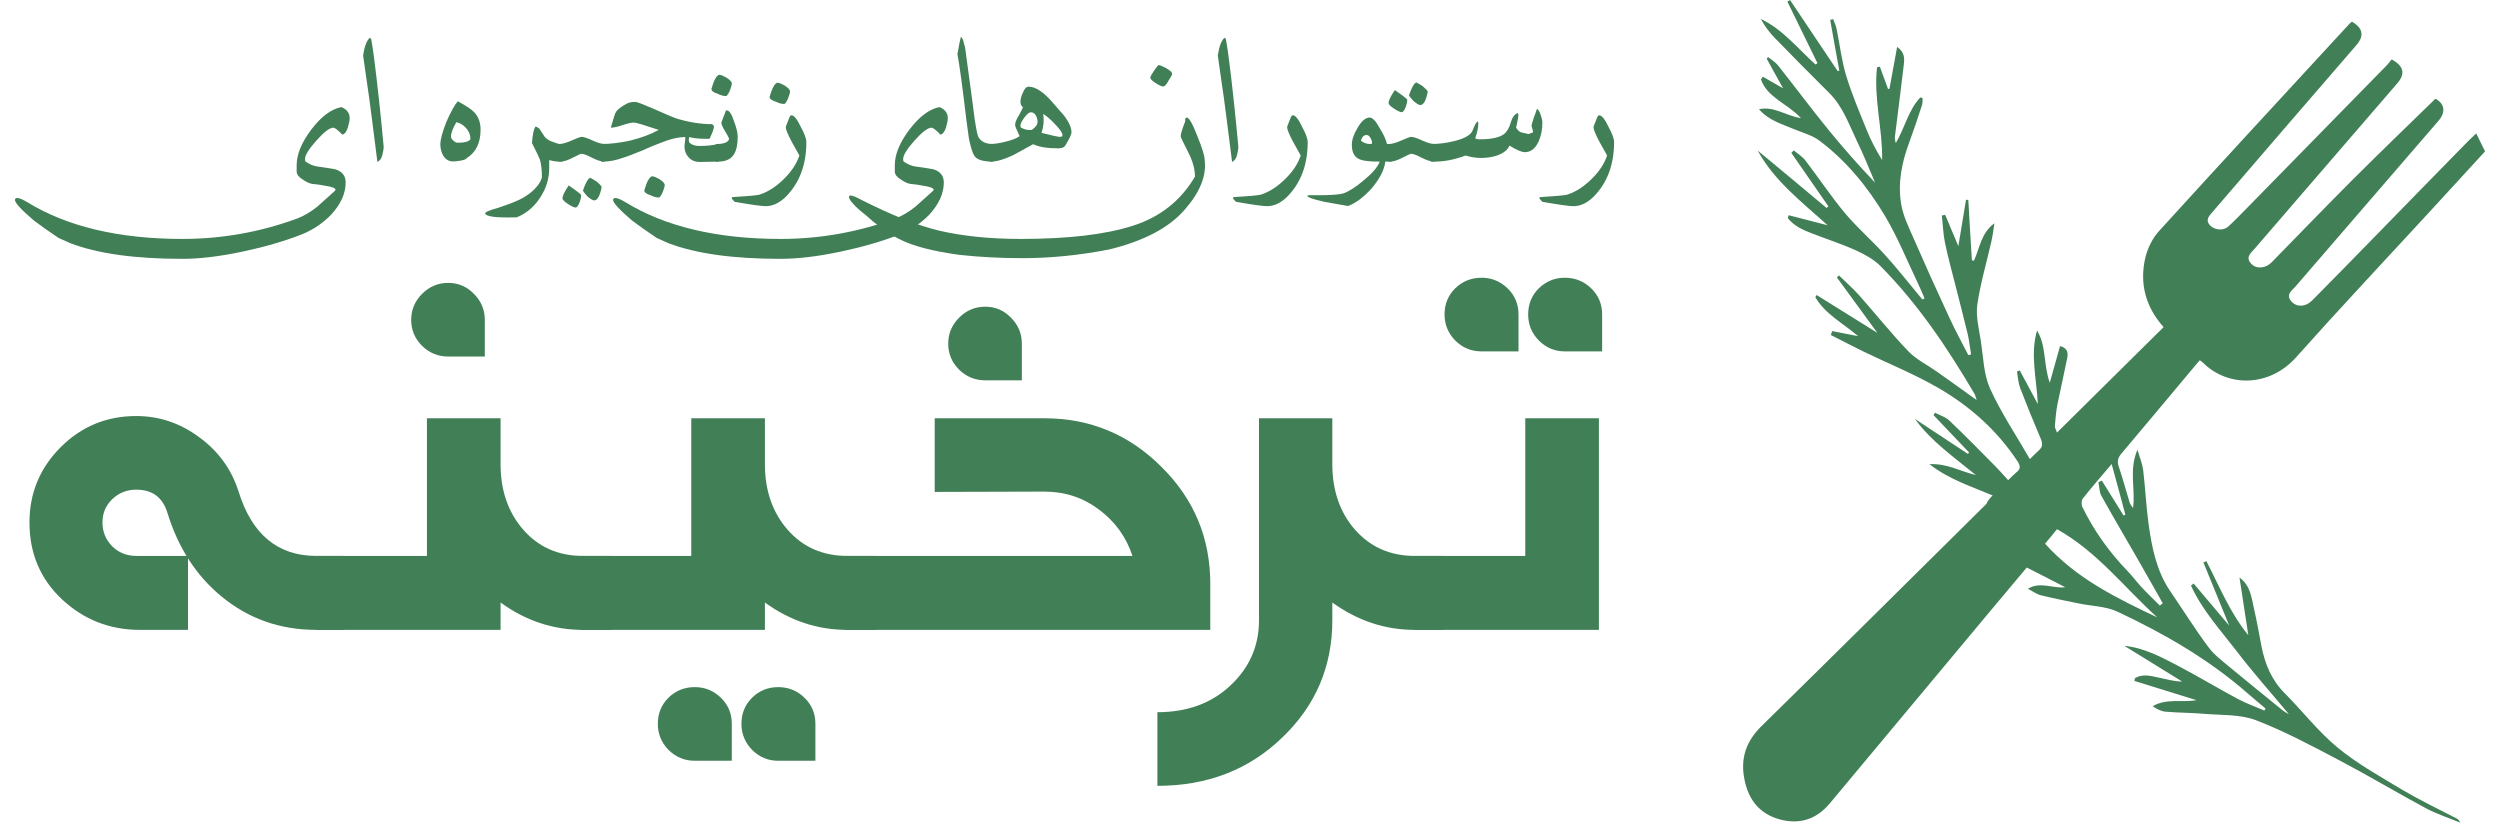 <svg width="155" height="51" viewBox="0 0 155 51" fill="none" xmlns="http://www.w3.org/2000/svg">
<path d="M0.927 12.398C0.927 12.318 0.974 12.277 1.069 12.277C1.192 12.277 1.388 12.356 1.655 12.514C4.137 14.047 7.359 14.814 11.322 14.814C13.747 14.814 16.112 14.394 18.415 13.553C18.819 13.402 19.237 13.156 19.67 12.815C20.028 12.485 20.392 12.158 20.761 11.834L20.804 11.771C20.804 11.662 20.58 11.576 20.134 11.512C19.888 11.46 19.628 11.423 19.353 11.402C19.181 11.373 18.988 11.284 18.773 11.133C18.534 10.989 18.408 10.83 18.393 10.658V10.247C18.393 9.568 18.698 8.828 19.306 8.026C19.914 7.225 20.535 6.762 21.168 6.639C21.509 6.784 21.679 7.01 21.679 7.32C21.679 7.457 21.642 7.652 21.568 7.905C21.477 8.176 21.363 8.324 21.226 8.348C20.944 8.06 20.76 7.916 20.672 7.916C20.443 7.916 20.092 8.181 19.617 8.712C19.146 9.239 18.91 9.624 18.91 9.867C18.91 9.948 18.923 9.999 18.947 10.02C19.204 10.192 19.441 10.292 19.659 10.32C20.369 10.422 20.744 10.48 20.782 10.495C21.215 10.625 21.431 10.899 21.431 11.317C21.431 11.985 21.136 12.644 20.545 13.295C20.025 13.833 19.42 14.242 18.731 14.524C17.648 14.949 16.426 15.306 15.066 15.594C13.649 15.897 12.394 16.048 11.3 16.048C8.354 16.048 6.035 15.723 4.344 15.072C3.961 14.9 3.722 14.793 3.627 14.75C2.987 14.318 2.477 13.958 2.098 13.669C1.317 13.001 0.927 12.578 0.927 12.398Z" fill="#417F56"/>
<path d="M22.512 3.433C22.6 2.863 22.741 2.5 22.934 2.341C22.966 2.377 22.992 2.401 23.013 2.415C23.105 2.904 23.214 3.695 23.34 4.788C23.467 5.878 23.572 6.859 23.657 7.731C23.745 8.603 23.789 9.064 23.789 9.113C23.789 9.215 23.762 9.377 23.709 9.598C23.66 9.816 23.556 9.964 23.398 10.041C23.286 9.148 23.173 8.26 23.061 7.378C22.952 6.495 22.832 5.627 22.702 4.773C22.576 3.915 22.512 3.468 22.512 3.433Z" fill="#417F56"/>
<path d="M27.301 8.949C27.301 8.661 27.426 8.197 27.675 7.557C27.95 6.931 28.185 6.506 28.382 6.281C28.85 6.527 29.184 6.747 29.384 6.94C29.658 7.221 29.795 7.585 29.795 8.032C29.795 8.854 29.514 9.442 28.951 9.793C28.909 9.863 28.783 9.918 28.572 9.957C28.364 9.992 28.203 10.009 28.087 10.009C27.837 10.009 27.637 9.893 27.485 9.661C27.362 9.447 27.301 9.209 27.301 8.949ZM27.96 8.464C27.96 8.545 28.008 8.629 28.102 8.717C28.201 8.802 28.278 8.844 28.334 8.844H28.498C28.843 8.844 29.066 8.772 29.168 8.628C29.168 8.367 29.078 8.139 28.899 7.942C28.72 7.742 28.517 7.62 28.292 7.578C28.071 7.961 27.96 8.257 27.96 8.464Z" fill="#417F56"/>
<path d="M30.085 13.216C30.085 13.145 30.342 13.038 30.855 12.894C31.625 12.641 32.154 12.428 32.443 12.256C32.981 11.94 33.348 11.576 33.545 11.164C33.58 11.062 33.598 11.004 33.598 10.99C33.598 10.544 33.557 10.18 33.476 9.899C33.434 9.779 33.269 9.435 32.981 8.865C33.026 8.295 33.105 7.953 33.218 7.837L33.434 7.968C33.638 8.285 33.754 8.461 33.782 8.496C33.912 8.64 34.092 8.745 34.32 8.812C34.601 8.925 34.782 8.963 34.863 8.928V10.02C34.589 10.034 34.318 10.002 34.051 9.925V10.421C34.051 11.075 33.863 11.686 33.487 12.256C33.114 12.825 32.633 13.232 32.042 13.474C30.738 13.513 30.085 13.427 30.085 13.216Z" fill="#417F56"/>
<path d="M34.652 8.928C34.832 8.935 35.094 8.863 35.438 8.712C35.783 8.561 35.988 8.485 36.055 8.485C36.185 8.485 36.41 8.559 36.73 8.707C37.05 8.854 37.307 8.928 37.5 8.928V10.02C37.279 10.02 37.011 9.939 36.699 9.777C36.386 9.616 36.171 9.535 36.055 9.535C36.002 9.535 35.821 9.616 35.512 9.777C35.203 9.939 34.948 10.02 34.747 10.02H34.652V8.928ZM36.14 11.818C36.305 11.337 36.456 11.071 36.593 11.022C36.716 11.085 36.85 11.164 36.994 11.259C37.145 11.382 37.249 11.493 37.305 11.591C37.196 12.147 37.041 12.425 36.841 12.425C36.767 12.425 36.634 12.349 36.44 12.198C36.289 12.04 36.189 11.913 36.14 11.818ZM34.874 12.303C34.874 12.138 35.004 11.869 35.264 11.496C35.661 11.771 35.916 11.964 36.029 12.077V12.114C36.029 12.24 35.994 12.395 35.923 12.578C35.843 12.771 35.763 12.868 35.686 12.868C35.598 12.868 35.44 12.794 35.211 12.646C34.986 12.498 34.874 12.384 34.874 12.303Z" fill="#417F56"/>
<path d="M37.263 8.928C37.833 8.928 38.442 8.856 39.093 8.712C39.796 8.533 40.378 8.313 40.839 8.053C39.938 7.75 39.429 7.599 39.309 7.599C39.158 7.599 38.922 7.652 38.602 7.757C38.286 7.863 38.042 7.916 37.869 7.916C38.042 7.311 38.144 6.996 38.175 6.972C38.267 6.799 38.497 6.617 38.866 6.423C38.993 6.353 39.169 6.318 39.394 6.318C39.488 6.318 39.877 6.465 40.559 6.761C41.315 7.098 41.768 7.292 41.92 7.341C42.704 7.58 43.449 7.699 44.156 7.699C44.222 7.756 44.259 7.801 44.266 7.837C44.266 7.967 44.175 8.223 43.992 8.607H43.813C43.335 8.607 42.974 8.57 42.732 8.496L42.7 8.649L42.732 8.833C42.876 8.977 43.089 9.05 43.37 9.05C43.792 9.05 44.187 9.009 44.556 8.928V10.02L43.401 10.041C43.12 10.048 42.888 9.957 42.705 9.767C42.526 9.577 42.436 9.341 42.436 9.06C42.436 9.014 42.443 8.948 42.458 8.86C42.475 8.768 42.484 8.698 42.484 8.649V8.496C42.15 8.496 41.76 8.571 41.313 8.723C40.701 8.948 40.223 9.143 39.879 9.308C39.204 9.582 38.797 9.737 38.66 9.772C38.2 9.937 37.774 10.02 37.384 10.02H37.263V8.928ZM39.947 11.802C40.105 11.247 40.271 10.955 40.443 10.927C40.552 10.941 40.696 10.999 40.875 11.101C41.1 11.245 41.213 11.368 41.213 11.47C41.213 11.547 41.176 11.683 41.102 11.876C41.032 12.052 40.956 12.175 40.875 12.245H40.823C40.685 12.245 40.52 12.198 40.327 12.103C40.074 12.026 39.947 11.925 39.947 11.802Z" fill="#417F56"/>
<path d="M44.108 5.511C44.266 4.955 44.432 4.664 44.604 4.635C44.713 4.649 44.857 4.707 45.036 4.809C45.261 4.954 45.374 5.077 45.374 5.179C45.374 5.256 45.337 5.391 45.263 5.585C45.193 5.76 45.117 5.884 45.036 5.954H44.984C44.846 5.954 44.681 5.906 44.488 5.811C44.235 5.734 44.108 5.634 44.108 5.511ZM44.377 8.928C44.866 8.935 45.142 8.832 45.205 8.617C45.184 8.529 45.098 8.364 44.947 8.121C44.817 7.917 44.741 7.747 44.72 7.61C44.801 7.381 44.898 7.126 45.01 6.845H45.057C45.216 6.845 45.367 7.072 45.511 7.525C45.662 7.923 45.738 8.236 45.738 8.464C45.738 8.96 45.659 9.331 45.5 9.577C45.311 9.872 44.985 10.02 44.525 10.02H44.377V8.928Z" fill="#417F56"/>
<path d="M45.374 12.224C46.337 12.165 46.905 12.114 47.077 12.071C47.587 11.913 48.085 11.598 48.57 11.127C49.058 10.656 49.389 10.161 49.561 9.64C49.396 9.352 49.238 9.069 49.087 8.791C48.84 8.327 48.717 8.023 48.717 7.879L48.754 7.763C48.768 7.735 48.814 7.619 48.891 7.415C48.951 7.235 49.009 7.146 49.066 7.146C49.231 7.146 49.426 7.387 49.651 7.868C49.879 8.287 49.994 8.601 49.994 8.812C49.994 10.215 49.568 11.345 48.717 12.203C48.317 12.59 47.904 12.783 47.478 12.783C47.225 12.783 46.583 12.694 45.553 12.514C45.525 12.493 45.465 12.428 45.374 12.319V12.224ZM47.715 6.001C47.874 5.446 48.039 5.154 48.211 5.126C48.32 5.14 48.464 5.198 48.644 5.3C48.869 5.444 48.981 5.567 48.981 5.669C48.981 5.746 48.944 5.882 48.87 6.075C48.8 6.251 48.724 6.374 48.644 6.444H48.591C48.454 6.444 48.288 6.397 48.095 6.302C47.842 6.225 47.715 6.124 47.715 6.001Z" fill="#417F56"/>
<path d="M38.012 12.398C38.012 12.318 38.059 12.277 38.154 12.277C38.277 12.277 38.472 12.356 38.739 12.514C41.222 14.047 44.444 14.814 48.406 14.814C50.832 14.814 53.197 14.394 55.499 13.553C55.904 13.402 56.322 13.156 56.755 12.815C57.113 12.485 57.477 12.158 57.846 11.834L57.888 11.771C57.888 11.662 57.665 11.576 57.219 11.512C56.972 11.46 56.712 11.423 56.438 11.402C56.266 11.373 56.072 11.284 55.858 11.133C55.619 10.989 55.492 10.83 55.478 10.658V10.247C55.478 9.568 55.782 8.828 56.391 8.026C56.999 7.225 57.619 6.762 58.252 6.639C58.593 6.784 58.764 7.01 58.764 7.32C58.764 7.457 58.727 7.652 58.653 7.905C58.562 8.176 58.447 8.324 58.31 8.348C58.029 8.06 57.844 7.916 57.757 7.916C57.528 7.916 57.176 8.181 56.702 8.712C56.231 9.239 55.995 9.624 55.995 9.867C55.995 9.948 56.007 9.999 56.032 10.02C56.289 10.192 56.526 10.292 56.744 10.32C57.454 10.422 57.829 10.48 57.867 10.495C58.3 10.625 58.516 10.899 58.516 11.317C58.516 11.985 58.221 12.644 57.63 13.295C57.11 13.833 56.505 14.242 55.816 14.524C54.733 14.949 53.511 15.306 52.151 15.594C50.734 15.897 49.479 16.048 48.385 16.048C45.439 16.048 43.12 15.723 41.429 15.072C41.046 14.9 40.807 14.793 40.712 14.75C40.072 14.318 39.562 13.958 39.182 13.669C38.402 13.001 38.012 12.578 38.012 12.398Z" fill="#417F56"/>
<path d="M59.36 3.354C59.462 2.781 59.534 2.422 59.576 2.278C59.671 2.362 59.736 2.514 59.771 2.732C59.817 2.83 59.85 2.988 59.871 3.206C60.23 5.833 60.413 7.204 60.42 7.32C60.522 8.005 60.601 8.394 60.657 8.485C60.815 8.781 61.118 8.928 61.564 8.928V10.02C60.931 10.02 60.546 9.897 60.409 9.651C60.3 9.5 60.19 9.155 60.077 8.617C60.045 8.378 59.994 8.007 59.924 7.504C59.671 5.374 59.483 3.99 59.36 3.354Z" fill="#417F56"/>
<path d="M61.358 8.928C61.643 8.928 61.963 8.883 62.318 8.791C62.744 8.689 63.043 8.573 63.215 8.443C63.029 8.039 62.935 7.812 62.935 7.763C62.935 7.605 63.007 7.413 63.152 7.188C63.303 6.924 63.392 6.741 63.42 6.639C63.319 6.576 63.268 6.464 63.268 6.302C63.268 6.137 63.319 5.95 63.42 5.743C63.519 5.497 63.637 5.374 63.774 5.374C64.206 5.374 64.707 5.706 65.277 6.37C65.73 6.887 65.968 7.16 65.989 7.188C66.284 7.585 66.432 7.924 66.432 8.206C66.432 8.336 66.298 8.617 66.031 9.05C65.954 9.148 65.813 9.197 65.609 9.197C64.92 9.197 64.403 9.111 64.059 8.939C63.647 9.164 63.239 9.387 62.835 9.609C62.258 9.883 61.798 10.02 61.453 10.02H61.358V8.928ZM64.576 8.237C65.215 8.403 65.6 8.485 65.73 8.485C65.825 8.485 65.873 8.45 65.873 8.38C65.873 8.236 65.709 7.998 65.382 7.668C65.147 7.415 64.913 7.213 64.681 7.061C64.741 7.448 64.706 7.84 64.576 8.237ZM63.268 7.784C63.268 7.865 63.282 7.909 63.31 7.916C63.528 8.035 63.748 8.081 63.969 8.053C64.208 7.895 64.328 7.729 64.328 7.557C64.328 7.413 64.291 7.276 64.217 7.146C64.139 7.023 64.039 6.961 63.916 6.961C63.807 6.961 63.672 7.07 63.51 7.288C63.348 7.503 63.268 7.668 63.268 7.784Z" fill="#417F56"/>
<path d="M52.636 12.203C52.636 12.15 52.676 12.124 52.757 12.124C52.859 12.124 53.079 12.216 53.416 12.398C55.28 13.341 56.878 13.973 58.21 14.297C59.694 14.641 61.387 14.814 63.289 14.814C66.21 14.814 68.52 14.543 70.218 14.002C71.92 13.464 73.21 12.446 74.089 10.948C74.089 10.48 73.942 9.962 73.646 9.392C73.351 8.823 73.203 8.506 73.203 8.443C73.203 8.306 73.296 8 73.483 7.525C73.469 7.367 73.5 7.288 73.578 7.288C73.722 7.288 73.942 7.673 74.237 8.443C74.539 9.178 74.69 9.672 74.69 9.925C74.814 10.902 74.392 11.938 73.425 13.031C72.461 14.128 70.918 14.938 68.794 15.462C66.938 15.825 65.141 16.006 63.405 16.006C62.023 16.006 60.713 15.937 59.476 15.8C57.813 15.575 56.566 15.246 55.737 14.814C55.248 14.571 54.708 14.207 54.118 13.722C53.85 13.479 53.576 13.249 53.295 13.031C52.855 12.637 52.636 12.361 52.636 12.203ZM71.32 4.82C71.32 4.75 71.398 4.602 71.553 4.377C71.707 4.148 71.806 4.034 71.848 4.034C71.908 4.034 72.055 4.096 72.291 4.219C72.544 4.363 72.671 4.481 72.671 4.572C72.671 4.639 72.599 4.78 72.454 4.994C72.324 5.24 72.212 5.363 72.117 5.363C72.032 5.363 71.878 5.293 71.653 5.152C71.431 5.012 71.32 4.901 71.32 4.82Z" fill="#417F56"/>
<path d="M75.503 3.433C75.591 2.863 75.731 2.5 75.924 2.341C75.956 2.377 75.983 2.401 76.004 2.415C76.095 2.904 76.204 3.695 76.331 4.788C76.457 5.878 76.563 6.859 76.647 7.731C76.735 8.603 76.779 9.064 76.779 9.113C76.779 9.215 76.752 9.377 76.7 9.598C76.65 9.816 76.547 9.964 76.389 10.041C76.276 9.148 76.164 8.26 76.051 7.378C75.942 6.495 75.823 5.627 75.692 4.773C75.566 3.915 75.503 3.468 75.503 3.433Z" fill="#417F56"/>
<path d="M76.457 12.224C77.421 12.165 77.988 12.114 78.16 12.071C78.67 11.913 79.168 11.598 79.653 11.127C80.142 10.656 80.472 10.161 80.644 9.64C80.479 9.352 80.321 9.069 80.17 8.791C79.924 8.327 79.801 8.023 79.801 7.879L79.838 7.763C79.852 7.735 79.897 7.619 79.975 7.415C80.034 7.235 80.093 7.146 80.149 7.146C80.314 7.146 80.509 7.387 80.734 7.868C80.963 8.287 81.077 8.601 81.077 8.812C81.077 10.215 80.651 11.345 79.801 12.203C79.4 12.59 78.987 12.783 78.561 12.783C78.308 12.783 77.667 12.694 76.636 12.514C76.608 12.493 76.549 12.428 76.457 12.319V12.224Z" fill="#417F56"/>
<path d="M81.05 12.135C81.079 12.114 81.131 12.103 81.209 12.103H81.741C82.49 12.103 82.998 12.068 83.266 11.998C83.617 11.882 84.048 11.607 84.558 11.175C85.092 10.735 85.421 10.35 85.544 10.02C84.946 10.02 84.549 9.979 84.352 9.899C83.993 9.779 83.814 9.473 83.814 8.981C83.814 8.672 83.93 8.324 84.162 7.937C84.412 7.504 84.663 7.288 84.916 7.288C85.103 7.288 85.315 7.515 85.554 7.968C85.776 8.32 85.924 8.64 85.997 8.928H86.277V10.02H85.886C85.837 10.509 85.561 11.055 85.059 11.66C84.545 12.23 84.051 12.601 83.577 12.773C83.151 12.703 82.664 12.616 82.116 12.514C81.406 12.356 81.05 12.23 81.05 12.135ZM84.378 8.723C84.543 8.86 84.73 8.928 84.937 8.928C84.972 8.928 85.016 8.921 85.069 8.907C85.069 8.798 85.043 8.691 84.99 8.585C84.913 8.441 84.826 8.369 84.732 8.369C84.559 8.369 84.442 8.487 84.378 8.723Z" fill="#417F56"/>
<path d="M86.092 8.928C86.272 8.935 86.533 8.863 86.878 8.712C87.222 8.561 87.428 8.485 87.495 8.485C87.625 8.485 87.85 8.559 88.17 8.707C88.49 8.854 88.747 8.928 88.94 8.928V10.02C88.719 10.02 88.451 9.939 88.138 9.777C87.826 9.616 87.611 9.535 87.495 9.535C87.442 9.535 87.261 9.616 86.952 9.777C86.642 9.939 86.388 10.02 86.187 10.02H86.092V8.928ZM87.358 5.906C87.523 5.425 87.674 5.159 87.811 5.11C87.934 5.173 88.068 5.252 88.212 5.347C88.363 5.47 88.467 5.581 88.523 5.68C88.414 6.235 88.26 6.513 88.059 6.513C87.986 6.513 87.852 6.437 87.659 6.286C87.507 6.128 87.407 6.001 87.358 5.906ZM86.092 6.392C86.092 6.226 86.222 5.957 86.483 5.585C86.88 5.859 87.135 6.052 87.247 6.165V6.202C87.247 6.328 87.212 6.483 87.142 6.666C87.061 6.859 86.982 6.956 86.904 6.956C86.817 6.956 86.658 6.882 86.43 6.734C86.205 6.587 86.092 6.472 86.092 6.392Z" fill="#417F56"/>
<path d="M88.703 8.928C89.202 8.928 89.678 8.87 90.132 8.754C90.807 8.596 91.199 8.369 91.308 8.074C91.417 7.779 91.517 7.596 91.609 7.525C91.64 7.547 91.656 7.594 91.656 7.668C91.656 7.896 91.591 8.202 91.461 8.585C91.559 8.621 91.645 8.638 91.719 8.638C92.454 8.638 92.966 8.529 93.254 8.311C93.433 8.167 93.57 7.93 93.665 7.599C93.757 7.283 93.899 7.086 94.092 7.009L94.119 7.051C94.133 7.072 94.14 7.096 94.14 7.125C94.14 7.234 94.092 7.497 93.998 7.916C94.1 8.074 94.203 8.171 94.309 8.206C94.34 8.213 94.495 8.248 94.773 8.311L95.047 8.206C95.047 8.132 95.031 8.053 94.999 7.968C94.971 7.881 94.957 7.819 94.957 7.784C94.957 7.742 95.005 7.576 95.1 7.288C95.223 6.958 95.284 6.782 95.284 6.761C95.362 6.761 95.441 6.882 95.522 7.125C95.592 7.318 95.627 7.476 95.627 7.599C95.627 8.025 95.552 8.41 95.4 8.754C95.2 9.208 94.912 9.435 94.535 9.435C94.349 9.435 94.033 9.299 93.586 9.028C93.477 9.292 93.222 9.496 92.822 9.64C92.512 9.742 92.183 9.793 91.835 9.793C91.491 9.793 91.171 9.742 90.876 9.64C90.193 9.893 89.557 10.02 88.966 10.02H88.703V8.928Z" fill="#417F56"/>
<path d="M95.453 12.224C96.416 12.165 96.984 12.114 97.156 12.071C97.666 11.913 98.164 11.598 98.649 11.127C99.138 10.656 99.468 10.161 99.64 9.64C99.475 9.352 99.317 9.069 99.166 8.791C98.92 8.327 98.797 8.023 98.797 7.879L98.834 7.763C98.848 7.735 98.893 7.619 98.971 7.415C99.03 7.235 99.088 7.146 99.145 7.146C99.31 7.146 99.505 7.387 99.73 7.868C99.959 8.287 100.073 8.601 100.073 8.812C100.073 10.215 99.647 11.345 98.797 12.203C98.396 12.59 97.983 12.783 97.557 12.783C97.304 12.783 96.662 12.694 95.632 12.514C95.604 12.493 95.544 12.428 95.453 12.319V12.224Z" fill="#417F56"/>
<path d="M21.366 39.052H19.611C17.365 39.052 15.405 38.361 13.73 36.979C12.162 35.689 11.045 33.961 10.38 31.795C10.088 30.838 9.443 30.359 8.446 30.359C7.862 30.359 7.363 30.559 6.951 30.957C6.552 31.343 6.353 31.821 6.353 32.393C6.353 32.965 6.552 33.456 6.951 33.868C7.363 34.267 7.862 34.466 8.446 34.466H11.656V39.052H8.666C6.805 39.052 5.197 38.421 3.841 37.158C2.498 35.895 1.827 34.307 1.827 32.393C1.827 30.572 2.472 29.017 3.761 27.727C5.05 26.438 6.612 25.794 8.446 25.794C9.869 25.794 11.171 26.232 12.354 27.109C13.537 27.973 14.348 29.09 14.787 30.459C15.611 33.131 17.219 34.466 19.611 34.466H21.366V39.052Z" fill="#417F56"/>
<path d="M30.059 22.105H27.786C27.161 22.105 26.623 21.886 26.171 21.447C25.719 20.995 25.493 20.457 25.493 19.832C25.493 19.207 25.719 18.669 26.171 18.217C26.623 17.765 27.161 17.539 27.786 17.539C28.411 17.539 28.942 17.765 29.381 18.217C29.833 18.669 30.059 19.207 30.059 19.832V22.105ZM37.914 39.052H36.14C34.292 39.052 32.591 38.487 31.036 37.357V39.052H19.611V34.466H26.47V25.933H31.036V28.784C31.036 30.419 31.508 31.775 32.451 32.852C33.395 33.928 34.625 34.466 36.14 34.466H37.914V39.052Z" fill="#417F56"/>
<path d="M54.303 39.052H52.529C50.681 39.052 48.98 38.487 47.425 37.357V39.052H36V34.466H42.859V25.933H47.425V28.784C47.425 30.419 47.897 31.775 48.84 32.852C49.784 33.928 51.014 34.466 52.529 34.466H54.303V39.052ZM50.555 47.167H48.242C47.617 47.167 47.079 46.941 46.627 46.489C46.189 46.037 45.969 45.499 45.969 44.874C45.969 44.236 46.189 43.698 46.627 43.259C47.079 42.82 47.617 42.601 48.242 42.601C48.88 42.601 49.425 42.82 49.877 43.259C50.329 43.698 50.555 44.236 50.555 44.874V47.167ZM45.371 47.167H43.078C42.44 47.167 41.895 46.941 41.443 46.489C41.005 46.037 40.785 45.499 40.785 44.874C40.785 44.236 41.005 43.698 41.443 43.259C41.895 42.82 42.44 42.601 43.078 42.601C43.703 42.601 44.241 42.82 44.693 43.259C45.145 43.698 45.371 44.236 45.371 44.874V47.167Z" fill="#417F56"/>
<path d="M75.038 39.052H52.389V34.466H70.213C69.828 33.297 69.137 32.34 68.14 31.595C67.156 30.851 66.027 30.479 64.751 30.479L57.952 30.499V25.933H64.751C67.582 25.933 70.001 26.937 72.008 28.944C74.028 30.937 75.038 33.357 75.038 36.201V39.052ZM63.355 23.58H61.082C60.457 23.58 59.919 23.361 59.467 22.922C59.015 22.471 58.789 21.932 58.789 21.308C58.789 20.683 59.015 20.145 59.467 19.693C59.919 19.241 60.457 19.015 61.082 19.015C61.707 19.015 62.238 19.241 62.677 19.693C63.129 20.145 63.355 20.683 63.355 21.308V23.58Z" fill="#417F56"/>
<path d="M89.483 39.052H87.708C85.874 39.052 84.172 38.487 82.604 37.357V38.454C82.604 41.325 81.567 43.751 79.494 45.731C77.433 47.725 74.855 48.722 71.758 48.722V44.156C73.605 44.156 75.114 43.605 76.284 42.501C77.467 41.398 78.058 40.049 78.058 38.454V25.933H82.604V28.784C82.604 30.419 83.076 31.775 84.019 32.852C84.977 33.928 86.206 34.466 87.708 34.466H89.483V39.052Z" fill="#417F56"/>
<path d="M99.132 39.052H87.708V34.466H94.567V25.933H99.132V39.052ZM99.332 21.786H97.019C96.394 21.786 95.856 21.56 95.404 21.108C94.965 20.656 94.746 20.118 94.746 19.493C94.746 18.855 94.965 18.317 95.404 17.878C95.856 17.44 96.394 17.22 97.019 17.22C97.657 17.22 98.202 17.44 98.654 17.878C99.106 18.317 99.332 18.855 99.332 19.493V21.786ZM94.148 21.786H91.855C91.217 21.786 90.672 21.56 90.22 21.108C89.781 20.656 89.562 20.118 89.562 19.493C89.562 18.855 89.781 18.317 90.22 17.878C90.672 17.44 91.217 17.22 91.855 17.22C92.48 17.22 93.018 17.44 93.47 17.878C93.922 18.317 94.148 18.855 94.148 19.493V21.786Z" fill="#417F56"/>
<path d="M123.543 30.718C122.197 30.147 120.851 29.729 119.626 28.78C120.729 28.719 121.57 29.239 122.501 29.453C121.175 28.362 119.758 27.392 118.725 25.974C119.818 26.699 120.912 27.413 122.005 28.137C122.035 28.107 122.066 28.086 122.086 28.056C121.347 27.28 120.618 26.515 119.879 25.74C119.909 25.689 119.94 25.638 119.97 25.587C120.274 25.75 120.628 25.852 120.871 26.087C121.853 27.015 122.794 27.984 123.746 28.943C123.999 29.198 124.222 29.463 124.505 29.77C124.708 29.576 124.859 29.413 125.021 29.28C125.305 29.066 125.254 28.862 125.082 28.596C123.817 26.678 122.136 25.189 120.183 24.056C118.685 23.189 117.065 22.536 115.506 21.781C114.838 21.455 114.18 21.108 113.512 20.771C113.542 20.69 113.563 20.608 113.593 20.526C114.089 20.628 114.595 20.72 115.203 20.843C114.241 20.016 113.158 19.476 112.55 18.425C112.581 18.384 112.601 18.333 112.631 18.292C113.846 19.047 115.051 19.802 116.397 20.639C115.496 19.404 114.686 18.302 113.887 17.201C113.927 17.16 113.968 17.119 114.018 17.078C114.433 17.486 114.868 17.864 115.253 18.292C116.286 19.455 117.257 20.68 118.33 21.792C118.826 22.302 119.505 22.628 120.092 23.046C120.891 23.608 121.681 24.179 122.551 24.801C122.491 24.617 122.47 24.495 122.41 24.403C120.74 21.567 118.907 18.833 116.579 16.486C116.174 16.078 115.628 15.783 115.101 15.538C114.2 15.13 113.249 14.824 112.328 14.466C111.771 14.252 111.224 14.007 110.84 13.518C110.86 13.457 110.88 13.405 110.9 13.344C111.7 13.548 112.51 13.763 113.31 13.967C111.741 12.538 110.03 11.253 108.977 9.335C110.404 10.518 111.832 11.702 113.249 12.895C113.289 12.865 113.33 12.824 113.36 12.793C112.591 11.691 111.822 10.579 111.062 9.478C111.113 9.427 111.164 9.376 111.214 9.325C111.457 9.529 111.741 9.702 111.933 9.947C112.763 11.028 113.522 12.181 114.403 13.232C115.152 14.12 116.043 14.895 116.822 15.752C117.541 16.538 118.199 17.374 118.877 18.19C118.978 18.313 119.09 18.445 119.191 18.568C119.231 18.547 119.272 18.527 119.322 18.496C119.191 18.19 119.059 17.874 118.917 17.578C118.249 16.18 117.662 14.722 116.873 13.395C115.8 11.6 114.484 9.978 112.793 8.713C112.358 8.386 111.801 8.243 111.285 8.029C110.516 7.703 109.686 7.488 109.058 6.774C109.969 6.56 110.698 7.172 111.66 7.325C110.819 6.407 109.585 6.07 109.18 4.928C109.22 4.866 109.25 4.815 109.291 4.754C109.686 4.979 110.091 5.213 110.556 5.479C110.192 4.826 109.858 4.234 109.534 3.632C109.564 3.601 109.595 3.571 109.625 3.54C109.838 3.714 110.081 3.856 110.242 4.06C111.285 5.376 112.287 6.723 113.34 8.019C114.261 9.151 115.233 10.253 116.255 11.324C115.891 10.477 115.557 9.621 115.152 8.794C114.646 7.743 114.271 6.621 113.421 5.774C112.267 4.632 111.133 3.479 110 2.316C109.676 1.979 109.402 1.602 109.169 1.173C110.536 1.826 111.467 3.01 112.561 3.999C112.601 3.969 112.642 3.948 112.682 3.918C112.065 2.642 111.447 1.377 110.819 0.102C110.87 0.071 110.931 0.031 110.981 0C111.963 1.469 112.955 2.938 113.937 4.407C113.968 4.397 114.008 4.387 114.038 4.377C113.846 3.326 113.654 2.285 113.472 1.234C113.532 1.214 113.593 1.194 113.654 1.183C113.735 1.398 113.836 1.602 113.876 1.826C114.069 2.775 114.18 3.744 114.453 4.662C114.808 5.825 115.283 6.948 115.739 8.07C115.992 8.702 116.316 9.314 116.691 9.927C116.731 7.998 116.154 6.101 116.377 4.173C116.437 4.162 116.488 4.152 116.549 4.132C116.721 4.591 116.883 5.05 117.055 5.509C117.085 5.509 117.116 5.509 117.146 5.509C117.298 4.673 117.45 3.826 117.622 2.908C118.108 3.254 118.077 3.642 118.037 3.999C117.865 5.479 117.672 6.958 117.49 8.427C117.47 8.57 117.49 8.713 117.541 8.866C118.098 7.937 118.31 6.835 119.059 6.04C119.11 6.05 119.16 6.07 119.201 6.08C119.191 6.233 119.211 6.397 119.16 6.529C118.907 7.305 118.654 8.07 118.371 8.835C117.905 10.08 117.652 11.355 117.875 12.671C117.996 13.375 118.32 14.048 118.614 14.711C119.353 16.405 120.112 18.088 120.891 19.761C121.246 20.526 121.651 21.261 122.035 22.016C122.096 22.006 122.147 21.985 122.207 21.975C122.136 21.567 122.096 21.149 122.005 20.741C121.772 19.761 121.509 18.782 121.266 17.803C121.033 16.884 120.78 15.976 120.588 15.048C120.476 14.497 120.456 13.926 120.395 13.365C120.466 13.344 120.527 13.334 120.598 13.314C120.851 13.916 121.114 14.528 121.418 15.262C121.59 14.222 121.742 13.303 121.893 12.385C121.944 12.385 121.995 12.396 122.035 12.396C122.106 13.64 122.177 14.895 122.258 16.14C122.298 16.15 122.339 16.15 122.389 16.16C122.744 15.364 122.835 14.436 123.655 13.844C123.594 14.211 123.554 14.569 123.473 14.936C123.179 16.252 122.784 17.558 122.592 18.894C122.491 19.629 122.703 20.404 122.815 21.159C122.966 22.149 122.987 23.21 123.382 24.087C124.06 25.587 124.991 26.964 125.851 28.464C126.104 28.219 126.246 28.066 126.408 27.923C126.651 27.709 126.651 27.505 126.53 27.209C126.084 26.168 125.659 25.117 125.254 24.067C125.133 23.74 125.112 23.383 125.052 23.036C125.112 23.016 125.163 22.985 125.224 22.965C125.568 23.618 125.922 24.261 126.347 25.056C126.266 23.444 125.862 21.975 126.297 20.496C126.884 21.445 126.681 22.598 127.086 23.73C127.319 22.904 127.522 22.189 127.724 21.455C128.23 21.598 128.23 21.914 128.159 22.24C127.967 23.199 127.744 24.158 127.552 25.117C127.471 25.546 127.441 25.985 127.4 26.423C127.39 26.525 127.471 26.627 127.532 26.821C129.769 24.607 131.955 22.445 134.142 20.282C133.018 19.017 132.644 17.568 133.008 15.987C133.15 15.385 133.464 14.752 133.879 14.303C137.786 10.008 141.734 5.744 145.671 1.469C145.712 1.418 145.773 1.387 145.823 1.347C146.501 1.734 146.592 2.224 146.107 2.785C143.131 6.233 140.144 9.682 137.179 13.14C136.976 13.375 136.703 13.63 137.027 13.977C137.3 14.262 137.836 14.324 138.14 14.058C138.565 13.671 138.96 13.252 139.365 12.844C142.23 9.916 145.104 6.988 147.969 4.06C148.091 3.938 148.182 3.795 148.283 3.683C149.042 4.091 149.143 4.581 148.627 5.172C145.681 8.58 142.736 11.998 139.8 15.405C139.557 15.681 139.173 15.966 139.608 16.384C139.922 16.691 140.468 16.64 140.833 16.272C142.513 14.558 144.183 12.824 145.884 11.12C147.564 9.447 149.265 7.805 150.996 6.121C151.552 6.407 151.664 6.937 151.188 7.488C148.232 10.906 145.277 14.334 142.321 17.762C142.098 18.017 141.683 18.272 142.078 18.7C142.402 19.057 142.938 19.037 143.343 18.639C144.608 17.364 145.864 16.078 147.119 14.793C149.093 12.773 151.067 10.743 153.051 8.723C153.172 8.6 153.294 8.498 153.526 8.274C153.729 8.682 153.901 9.029 154.073 9.386C152.889 10.671 151.735 11.936 150.581 13.191C147.838 16.17 145.064 19.119 142.371 22.138C140.721 23.995 138.15 24.036 136.581 22.485C136.531 22.434 136.48 22.404 136.389 22.332C136.227 22.526 136.055 22.71 135.903 22.904C134.445 24.648 132.988 26.393 131.53 28.117C131.307 28.382 131.247 28.607 131.368 28.943C131.611 29.647 131.793 30.372 132.016 31.086C132.057 31.228 132.137 31.361 132.249 31.494C132.411 30.331 131.976 29.137 132.522 27.882C132.664 28.372 132.826 28.749 132.876 29.137C133.008 30.249 133.059 31.361 133.21 32.473C133.413 33.952 133.706 35.422 134.577 36.687C135.356 37.829 136.095 39.013 136.925 40.125C137.28 40.604 137.786 40.982 138.251 41.369C139.345 42.277 140.448 43.165 141.551 44.063C141.653 44.144 141.764 44.195 141.916 44.287C140.812 42.961 139.699 41.716 138.687 40.39C137.675 39.074 136.541 37.839 135.842 36.309C135.893 36.268 135.954 36.217 136.004 36.176C136.713 37.023 137.421 37.86 138.211 38.788C137.644 37.411 137.128 36.146 136.612 34.871C136.672 34.84 136.733 34.82 136.794 34.789C137.604 36.35 138.262 38.003 139.395 39.38C139.213 38.186 139.031 37.003 138.849 35.809C139.547 36.319 139.588 37.064 139.75 37.748C139.922 38.502 140.063 39.268 140.205 40.033C140.418 41.155 140.833 42.165 141.663 42.991C142.766 44.103 143.748 45.379 144.953 46.368C146.188 47.378 147.605 48.164 148.981 48.99C150.054 49.623 151.188 50.163 152.291 50.735C152.393 50.786 152.484 50.857 152.524 51C151.836 50.714 151.107 50.48 150.449 50.133C148.657 49.174 146.906 48.123 145.104 47.174C143.394 46.276 141.673 45.348 139.871 44.654C138.879 44.277 137.715 44.348 136.632 44.256C135.842 44.185 135.053 44.195 134.263 44.124C133.99 44.103 133.727 43.961 133.464 43.787C134.334 43.277 135.265 43.573 136.176 43.41C134.891 43.012 133.615 42.614 132.33 42.216C132.34 42.155 132.35 42.104 132.37 42.043C132.846 41.767 133.342 41.9 133.838 42.012C134.314 42.114 134.79 42.247 135.296 42.257C134.101 41.522 132.907 40.778 131.712 40.043C132.957 40.165 134.01 40.747 135.073 41.298C136.308 41.951 137.513 42.675 138.748 43.338C139.274 43.614 139.841 43.818 140.387 44.052C140.418 44.012 140.438 43.971 140.468 43.93C140.094 43.614 139.719 43.308 139.345 42.981C136.925 40.859 134.162 39.278 131.277 37.921C130.558 37.584 129.678 37.584 128.868 37.411C128.078 37.248 127.289 37.095 126.509 36.901C126.266 36.84 126.044 36.666 125.73 36.503C126.509 36.034 127.218 36.493 128.048 36.411C127.188 35.962 126.439 35.585 125.659 35.187C124.88 36.115 124.11 37.033 123.341 37.952C120.041 41.91 116.741 45.858 113.441 49.817C112.621 50.796 111.579 51.133 110.354 50.806C109.109 50.469 108.41 49.602 108.157 48.337C107.894 47.031 108.248 45.97 109.21 45.022C113.876 40.441 118.513 35.84 123.159 31.239C123.23 31.055 123.361 30.902 123.543 30.718ZM130.923 28.77C130.275 29.535 129.688 30.208 129.131 30.912C129.04 31.024 129.04 31.3 129.111 31.443C129.83 32.912 130.771 34.228 131.905 35.401C132.208 35.717 132.472 36.074 132.765 36.391C133.129 36.789 133.524 37.156 133.909 37.544C133.97 37.492 134.03 37.452 134.091 37.401C133.565 36.472 133.038 35.534 132.502 34.605C131.763 33.32 131.004 32.034 130.285 30.739C130.153 30.504 130.164 30.178 130.103 29.892C130.174 29.861 130.245 29.831 130.315 29.8C130.761 30.524 131.216 31.249 131.662 31.963C131.702 31.943 131.733 31.932 131.773 31.912C131.51 30.912 131.226 29.892 130.923 28.77ZM126.793 33.708C128.746 35.881 131.237 37.084 133.747 38.278C131.712 36.431 130.022 34.197 127.532 32.81C127.289 33.116 127.046 33.412 126.793 33.708Z" fill="#417F56"/>
</svg>
